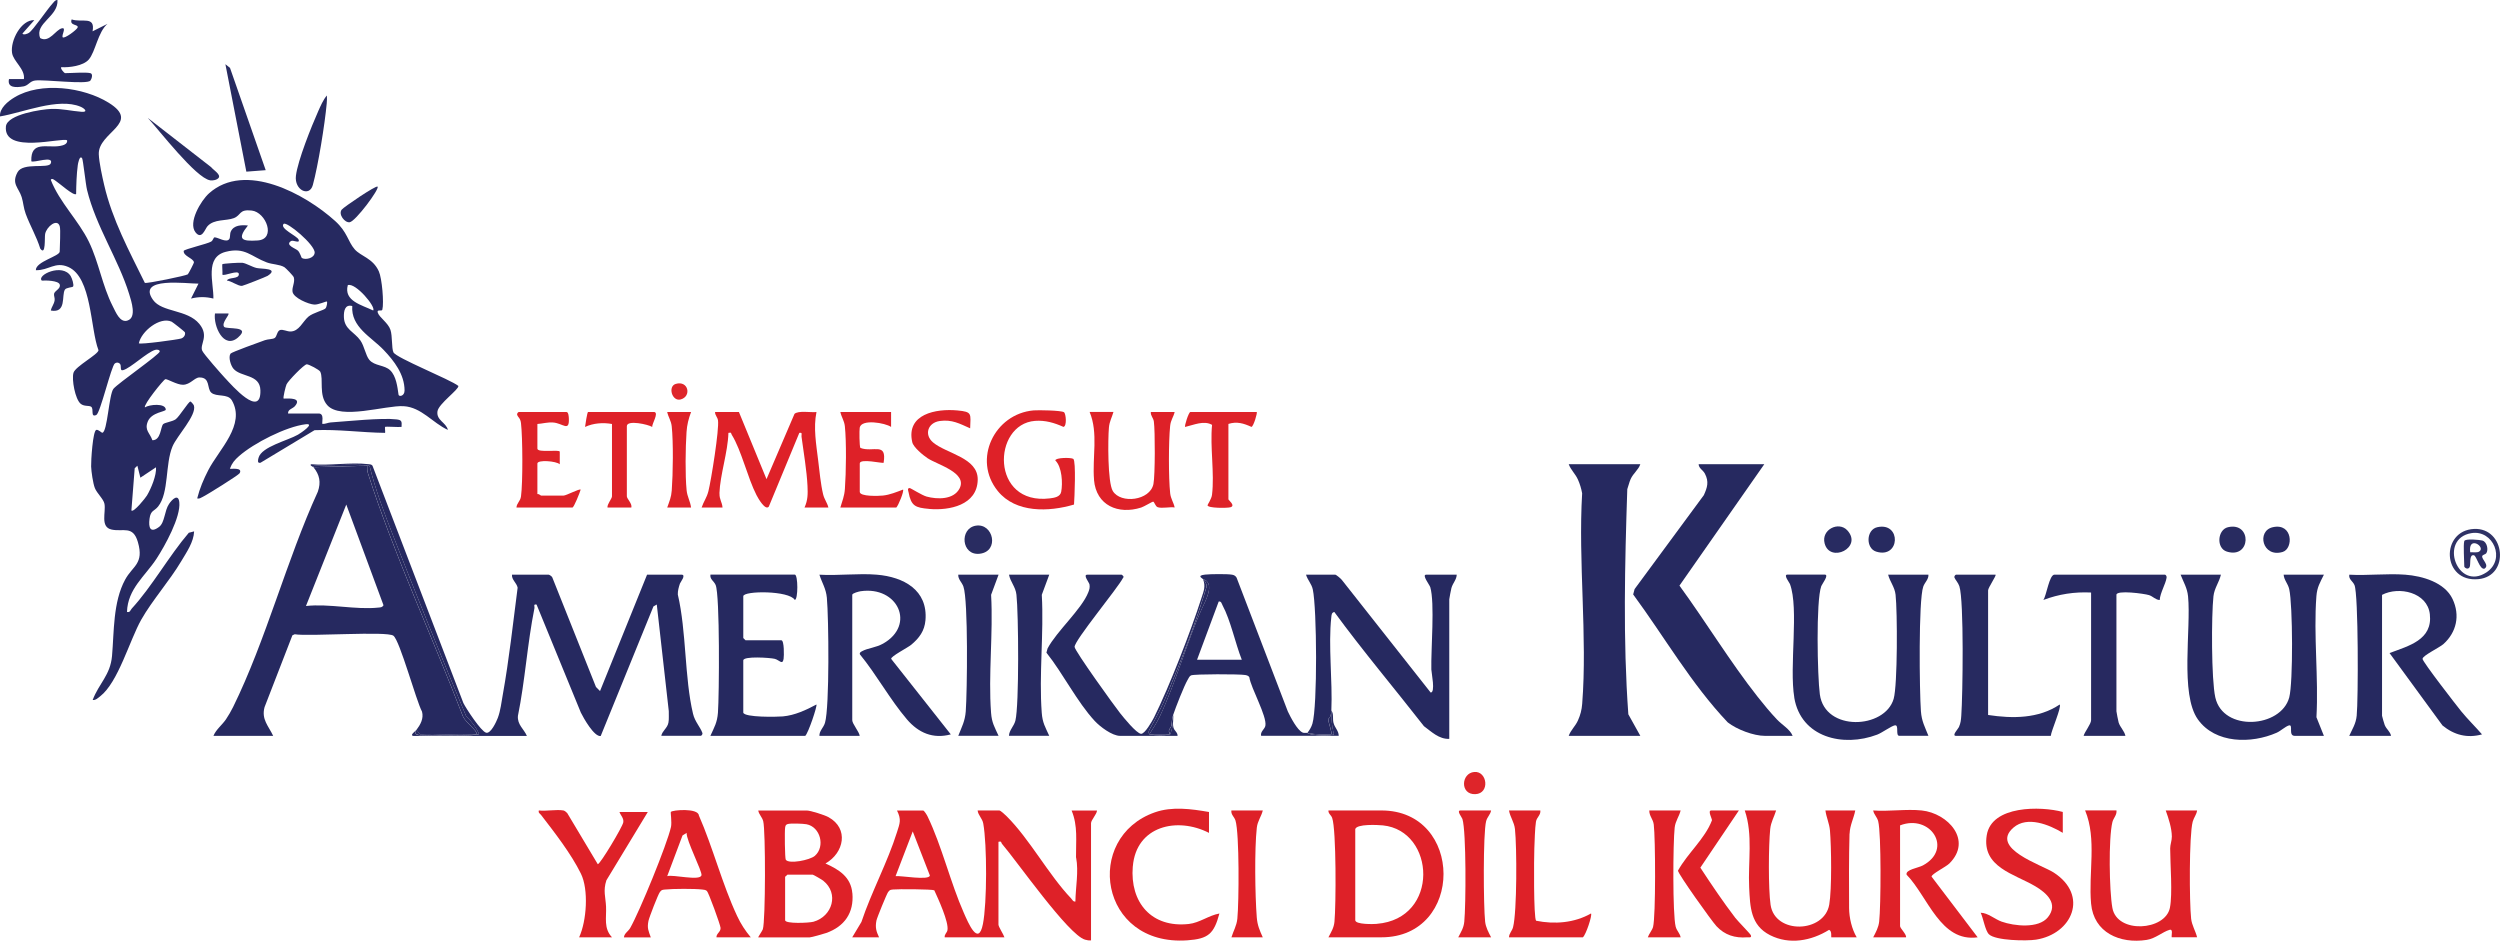 <?xml version="1.0" encoding="UTF-8"?>
<svg id="Layer_1" data-name="Layer 1" xmlns="http://www.w3.org/2000/svg" viewBox="0 0 522.85 196.76">
  <defs>
    <style>
      .cls-1 {
        fill: #2b2e62;
      }

      .cls-2 {
        fill: #262960;
      }

      .cls-3 {
        fill: #de2329;
      }

      .cls-4 {
        fill: #2d2f64;
      }

      .cls-5 {
        fill: #2f3265;
      }

      .cls-6 {
        fill: #de2228;
      }

      .cls-7 {
        fill: #de2128;
      }

      .cls-8 {
        fill: #de252a;
      }

      .cls-9 {
        fill: #272960;
      }

      .cls-10 {
        fill: #2d3064;
      }

      .cls-11 {
        fill: #282b61;
      }

      .cls-12 {
        fill: #282b60;
      }

      .cls-13 {
        fill: #272a60;
      }

      .cls-14 {
        fill: #292c61;
      }
    </style>
  </defs>
  <path class="cls-2" d="M50.12,98.97c.72-1.3-1.86-.82-2.04-.95.42-1.15,1-1.83,1.9-2.62,3.09-2.73,9.85-6.17,13.93-6.67,2.14-.26-1.07,1.88-1.58,2.17-2.1,1.23-7.63,2.5-8.26,4.85-.12.46-.31,1.19.41,1.03l11.3-6.81c4.93-.22,9.83.5,14.76.56.06-.3-.09-1.16,0-1.25.12-.13,2.88.1,3.44,0,.07-1.15.07-1.44-1.08-1.57-3.03-.36-10.32.4-13.75.64-.58.04-1.12.35-1.72.31-.18-.2.49-2.18-.78-2.18h-6.4c-.1-.87.97-1,1.43-1.54,1.49-1.75-1.08-1.62-2.36-1.58-.17-.17.43-2.6.61-2.98.33-.73,3.66-4.18,4.23-4.19.44,0,2.62,1.14,2.82,1.55.73,1.51-.38,4.9,1.45,6.98,2.8,3.19,12.22,0,15.99.23,3.73.22,6.06,3.51,9.25,4.96-.37-1.57-2.45-1.99-2.18-3.88.22-1.58,4.54-4.6,4.37-5.32-1.71-1.36-13.03-5.85-13.58-7.03-.4-.84-.19-3.4-.62-4.69-.48-1.47-2.33-2.6-2.65-3.59-.27-.81.84-.21.95-.63.37-1.42-.07-6.57-.73-8.02-1.25-2.78-3.79-3.14-5.06-4.62-1.43-1.65-1.51-3.59-4.08-5.91-6.26-5.66-18.84-12.52-26.37-5.79-1.7,1.52-4.43,6.1-2.84,8.15,1.31,1.68,2.01-.72,2.52-1.28,1.39-1.53,3.88-1.06,5.5-1.68,1.58-.61,1.04-1.89,3.73-1.59,3.04.34,5.18,6,1.26,6.26-3.36.22-4.36-.23-2.04-3.13-1.3-.13-2.95-.12-3.58,1.26-.23.5-.09,1.22-.31,1.56-.58.9-2.46-.4-3.11-.34-.21.02-.28.64-.7.89-.83.49-5.44,1.54-5.73,1.93-.13,1.1,1.98,1.52,2.14,2.38.03.19-1.17,2.44-1.28,2.53-.36.29-8.58,1.98-8.99,1.79-3.26-6.64-6.83-13.22-8.51-20.5-.41-1.77-1.05-4.66-1.12-6.4-.18-4.65,9-6.48,2.06-10.78-5.26-3.26-14.2-4.43-19.67-1.13C1.68,21.17-.14,22.63,0,24.35c4.8-.79,12.16-3.99,16.85-2.03.85.36,1.66,1.17.19,1.06-2.12-.16-4.12-.68-6.29-.6-2,.07-9.16,1.11-9.51,3.62-.64,5.97,11.94,2.23,12.8,2.95.12.82-.88,1.06-1.48,1.17-2.7.49-6.17-1.19-6.01,3.2.43.43,4.81-1.29,4.06.47-.49,1.15-5.77-.29-6.93,1.81-1.34,2.44.22,3.23.85,5.21.35,1.1.38,2.26.85,3.52.9,2.45,2.27,4.75,3.04,7.26,1.2,1.64.87-2.32,1.02-3.06.3-1.52,2.52-3.33,3.05-1.63.23.74,0,4.18,0,5.31,0,.98-5.06,2.1-4.99,3.9,2.71.06,4.02-1.88,6.77-.68,4.97,2.17,4.6,12.96,6.33,17.41-.03.87-4.83,3.38-5.23,4.72-.41,1.39.35,5.53,1.5,6.48.73.61,1.76.32,2.19.62.65.46-.21,2.3,1.08,1.73.84-.37,3.13-10.27,3.89-10.79.32-.22.65-.23.97,0,.56.41-.08,1.65.76,1.41,1.58-.44,4.99-3.75,6.7-4.24.41-.12.96,0,.95.34-.02.62-8.71,6.63-9.68,7.8-.94,1.15-1.27,9.11-2.33,9.19-.18.01-.82-.69-1.25-.6-.74.16-1.13,6.52-1.09,7.65.04,1.09.39,3.53.78,4.52.41,1.07,1.83,2.31,2.01,3.3.33,1.77-.94,4.85,1.49,5.38,2.41.53,4.47-.94,5.5,2.62,1.32,4.56-1.09,4.95-2.66,7.84-2.57,4.72-2.3,10.94-2.75,15.98-.36,4.04-2.72,5.69-4.05,9.21.64.07,1.1-.42,1.56-.77,3.78-2.91,6.17-11.74,8.61-16.05,2.3-4.05,5.91-8.09,8.37-12.23,1.12-1.89,2.59-3.98,2.68-6.22l-1.11.29c-4.13,4.82-7.7,11.25-11.93,15.85-.31.34-.33.87-1,.71.15-4.86,3.8-7.49,6.18-11.14,1.76-2.7,5.1-8.73,4.76-11.82-.2-1.81-1.46-.65-2.15.38-.97,1.43-.87,3.88-2.07,4.79-1.86,1.4-2.25.16-2.01-1.69.24-1.83.98-1.55,1.8-2.57,2.31-2.9,1.44-8.85,3.02-12.59.93-2.2,5.07-6.49,4.47-8.52-.07-.23-.62-.85-.73-.85-.41,0-2.34,3.22-3.12,3.74-.71.48-2.24.65-2.59,1-.55.57-.44,3.39-2.25,3.36-.54-1.58-1.7-2.08-.96-3.92.79-1.96,3.77-2.04,3.76-2.48-.02-1.42-3.49-1.08-4.36-.47-.38-.5,3.88-5.8,4.27-5.9.38-.1,2.45,1.2,3.7,1.17,1.53-.03,2.41-1.52,3.41-1.53,2.36-.03,1.54,2.31,2.49,3.17,1.09.98,3.44.13,4.31,1.62,2.96,5.09-2.71,10.29-4.92,14.58-1,1.95-1.79,3.8-2.33,5.93.47.12.73-.12,1.11-.3.85-.39,7.58-4.59,7.8-5ZM72.74,59.63c1.62-.58,5.96,4.6,5.3,5.3-2.35-1.15-6.2-1.96-5.3-5.3ZM73.67,63.99c-.31,4.42,3.99,6.49,6.57,9.2,2.2,2.3,4.35,5.11,4.37,8.46,0,1.26-1.2,1.35-1.26.9-.23-1.64-.49-3.89-1.74-5.1-1.18-1.15-3.26-.88-4.37-2.19-.77-.91-1.02-2.84-1.87-4.06-1.27-1.8-3.38-2.31-3.45-4.91-.03-1.22.19-2.69,1.75-2.29ZM32.63,97.71c.13,1.68-1.01,4.43-1.89,5.91-.28.48-2.8,3.65-3.26,3.14l.69-8.83.56-.53.63,2.5,3.28-2.18ZM59.32,46.83c.6-.63,6.61,4.39,6.49,6.03-.09,1.18-1.98,1.55-2.69,1.09-.08-.05-.38-1.11-.81-1.53-.46-.46-2.78-1.16-1.43-2.02.42-.26,1.94.63,1.56-.3-.31-.76-4.03-2.31-3.12-3.28ZM26.63,67.06c-1.56.46-2.41-1.76-3.07-3.05-2.17-4.26-2.89-9.16-4.97-13.45-2.17-4.47-6.15-8.25-7.97-12.95.23-.45.76.05,1.03.22.68.42,3.79,3.23,4.27,2.75.03-1.95.09-4.13.35-6.05.04-.27.35-2.16.9-1.44.2.27.75,5.49,1.03,6.62,1.87,7.67,6.58,14.54,8.81,21.78.45,1.47,1.65,4.97-.38,5.56ZM37.87,70.8c-.77.23-8.49,1.29-8.83,1,.48-2.47,4.4-5.65,6.86-4.52.19.09,2.74,2.06,2.78,2.24.15.58-.29,1.13-.82,1.28ZM47.13,79.14c-.82-.89-4.52-5.06-4.84-5.8-.57-1.34,1.52-3.04-.61-5.61-2.51-3.04-7.79-2.37-9.67-5-3.51-4.93,7.08-3.38,9.5-3.41l-1.56,3.12c1.64-.4,3.04-.4,4.68,0,.07-3.29-1.86-8.63,2.56-9.77,4.05-1.05,5.33.99,8.6,2.21,1.17.44,2.67.39,3.69,1,.28.17,1.88,1.83,1.96,2.11.31,1.05-.42,2.03-.26,3.03.2,1.29,3.37,2.62,4.54,2.68.89.05,2.55-.74,2.64-.64.15.16-.03,1.14-.28,1.43-.32.39-2.61.92-3.57,1.73-1.21,1.02-1.96,3.12-3.79,3.11-.69,0-1.58-.49-2.14-.31-.66.2-.65,1.38-1.15,1.68-.42.26-1.4.22-2.04.45-.93.34-6.96,2.49-7.18,2.81-.5.74.05,2.5.62,3.16,1.54,1.8,5.54,1.09,5.63,4.5.16,5.97-5.94-.99-7.33-2.49Z"/>
  <path class="cls-2" d="M98.81,153.58c.34-.02,1.04.17.77-.46-.27-.65-2.5-2.39-2.82-3.43-6.35-16.54-14.46-33.88-19.82-50.73-.17-.52-.17-1.03-.15-1.56l-11.24.31c1.3,1.6,1.61,3.14.92,5.13-6.53,14.27-10.85,31.08-17.72,45.03-.4.81-.98,1.82-1.49,2.57-.83,1.21-2.09,2.14-2.62,3.46h12.49c-.97-2.08-2.5-3.44-1.8-6.01l5.82-15.02.49-.22c2.87.51,19.34-.71,20.64.31,1.37,1.07,4.73,13.54,5.98,15.87.39,1.45-.34,2.73-1.17,3.83l.77.96c3.58-.23,7.39.24,10.94-.02ZM79.15,127.07c-4.76.51-10.28-.87-15.16-.33l8.43-21.22,7.79,21.07c-.28.46-.6.43-1.06.48Z"/>
  <path class="cls-2" d="M125.64,153.91l11.02-27.08.7-.4,2.51,22.3c-.03.81.08,1.64-.08,2.44-.23,1.13-1.28,1.68-1.49,2.72h8.27c.09,0,.44-.28.32-.62-.44-1.23-1.56-2.34-1.95-3.99-1.8-7.58-1.36-17.17-3.18-24.94-.03-.77.2-1.57.44-2.29.09-.28,1.4-1.87.31-1.87h-7.18l-9.84,24.35-.85-.86-9.14-22.93c-.09-.22-.63-.56-.77-.56h-7.65c-.11,1.06.98,1.72,1.18,2.73-.96,7.38-1.78,14.99-3.1,22.35-.3,1.63-.46,3.32-1.05,4.89-.3.79-1.47,3.35-2.44,3.09-1.08-.29-4.15-5.01-4.75-6.19l-19.02-49.66c-.24-.31-.58-.28-.93-.32-3.65-.43-8.13.36-11.88.02-.46.2.39.53.47.63.04-.16.09-.29.14-.29,1.58-.1,10.94-.43,11.6.02,1.17,4.88,3.08,9.91,4.95,14.68,4.94,12.59,10.02,25.22,15.24,37.66,1.22,1.16,2.12,2.4,2.7,3.73-.4.48-10.7.33-12.36.25-.78-.04-1.3-.4-.73-1.1-.1.13-1.7,1.25-.47,1.25h23.57c-.62-1.46-2.04-2.35-1.88-4.2,1.5-7.38,1.97-15.13,3.45-22.49.09-.43-.31-.92.45-.79l9.26,22.59c.56,1.14,2.8,5.13,4.16,4.9Z"/>
  <path class="cls-2" d="M87.83,153.75c1.66.08,11.97.23,12.36-.25-.57-1.33-1.47-2.57-2.7-3.73-5.23-12.44-10.3-25.07-15.24-37.66-1.87-4.78-3.78-9.81-4.95-14.68-.66-.45-10.02-.12-11.6-.02-.05,0-.1.13-.14.29l11.24-.31c-.02.54-.01,1.04.15,1.56,5.36,16.85,13.47,34.2,19.82,50.73.31,1.04,2.54,2.78,2.82,3.43.27.64-.43.44-.77.46-3.55.26-7.36-.21-10.94.02l-.77-.96c-.57.71-.05,1.07.73,1.1Z"/>
  <path class="cls-2" d="M356.3,103.61l-14.44,19.59-.3,1.12c6.56,8.91,12.15,18.72,19.78,26.76,1.9,1.48,5.4,2.82,7.8,2.82h5.77c-.53-1.37-2.18-2.27-3.28-3.43-1.32-1.39-2.83-3.2-4.02-4.72-5.78-7.33-10.85-15.71-16.37-23.27l17.74-25.39h-13.73c.04.88.91,1.2,1.31,1.97.89,1.7.51,2.9-.25,4.56Z"/>
  <path class="cls-2" d="M340.33,102.31c.25-.69.4-1.44.7-2.11.55-1.22,1.62-1.92,2.03-3.12h-14.98c.43,1.19,1.39,2.01,1.93,3.22.4.88.71,1.92.88,2.87-.85,14.3,1.12,29.88.01,44.03-.1,1.28-.37,2.32-.89,3.48-.54,1.21-1.51,2.02-1.93,3.22h14.98l-2.51-4.51c-1.13-15.56-.73-31.48-.22-47.07Z"/>
  <path class="cls-7" d="M225.06,179.35c.56,3-.11,6.14-.15,9.2-.48.07-.64-.38-.9-.66-4.7-4.93-8.67-12.39-13.45-17.15-.29-.29-1.29-1.24-1.57-1.24h-4.53c.12,1.04.98,1.64,1.18,2.73.8,4.41.8,16.65-.07,21.02-.96,4.84-3.08-.28-3.98-2.3-2.82-6.36-4.61-14.02-7.59-20.19-.14-.3-.71-1.25-.94-1.25h-5.46c.96,1.93.59,2.66,0,4.53-1.94,6.22-5.36,12.54-7.44,18.78l-1.93,3.22h5.62c-.6-1.28-.83-2.06-.55-3.52.11-.57,2.16-5.59,2.45-5.97.38-.48.47-.45,1.04-.52.95-.11,8.21-.07,8.61.17.81,1.76,3.08,6.67,2.75,8.36-.1.52-.67.87-.57,1.47h12.49c-.18-.59-1.25-2.2-1.25-2.65v-17.32c.73-.19.52.17.72.4,3.2,3.73,13.89,19.06,17.38,20.06.42.12.82.2,1.26.15v-24.5c0-.66,1.22-1.9,1.25-2.65h-5.31c1.35,3.24.88,6.42.92,9.85ZM187.3,183.24l3.59-9.36,3.58,9.21c-.08,1.12-6.16-.01-7.16.15Z"/>
  <path class="cls-2" d="M299.12,122.77c.99,3.35.13,13.06.23,17.25.02.7.9,4.83-.14,4.82l-18.58-23.56c-.22-.28-1.18-1.1-1.4-1.1h-6.09c.31,1.1,1.17,1.92,1.42,3.1.86,3.97.99,24.43-.08,28.06-.21.73-.6,1.33-1.04,1.93,1.71.37,3.19.38,4.99.31.23-.22-.71-2.66-.63-3.23.01-.1.56-.07.64-1.76.27-6.17-.67-13.6-.01-19.52.05-.47.06-.96.63-1.08,5.95,8.13,12.52,15.91,18.74,23.88,1.59,1.17,3.15,2.74,5.3,2.66v-29.19c0-.13.37-2.09.45-2.36.3-1.07,1.07-1.72,1.11-2.79h-6.4c-.95,0,.72,2.13.85,2.58Z"/>
  <path class="cls-2" d="M375.25,145.9c1.4,8.36,10.25,10.44,17.35,7.74,1.02-.39,2.92-1.79,3.68-1.94.96-.19.08,2.19.94,2.19h6.09c-.74-1.87-1.42-3.04-1.57-5.14-.3-4.05-.53-23.21.49-26.07.33-.92,1.15-1.52,1.08-2.5h-8.43c.39,1.51,1.38,2.57,1.56,4.21.39,3.47.43,18.87-.4,21.76-1.83,6.34-14.38,6.93-15.44-.93-.51-3.77-.83-19.55.3-22.64.15-.42,1.72-2.41.72-2.41h-7.8c-.91,0,.41,1.67.53,1.97,1.92,5.17-.18,17.23.91,23.75Z"/>
  <path class="cls-2" d="M486.03,120.18h-8.43c.09,1.16.9,1.85,1.17,3.04.74,3.27.83,19.53,0,22.64-1.71,6.38-13.83,7.26-15.46,0-.84-3.74-.83-17.1-.39-21.15.19-1.72,1.2-2.93,1.56-4.52h-8.43c.61,1.57,1.38,2.76,1.56,4.53.67,6.78-1.72,20.43,2.05,25.73,3.65,5.13,11.22,5.11,16.49,2.79.8-.35,1.81-1.3,2.54-1.52,1.02-.29-.22,2.18,1.24,2.18h6.09l-1.56-3.9c.47-8.23-.63-17.15-.01-25.3.15-1.94.76-2.84,1.57-4.51Z"/>
  <path class="cls-2" d="M506.67,137.77c-.06-.62,3.57-2.37,4.34-3.06,2.76-2.48,3.53-6.02,1.92-9.43-1.65-3.5-6.33-4.82-9.89-5.09-3.78-.29-7.89.22-11.71,0-.16.99.73,1.33,1.09,2.18.83,1.96.8,24.01.46,27.31-.17,1.7-.89,2.74-1.56,4.22h8.74c-.16-.91-.95-1.36-1.32-2.27-.1-.24-.56-1.84-.56-1.94v-25.28c3.5-1.84,9.48-.56,10,4.05.61,5.39-4.44,6.61-8.43,8.12l11.07,15.14c2.43,2,5.18,2.72,8.27,1.87-1.42-1.64-2.99-3.16-4.36-4.84-1.02-1.26-8.03-10.29-8.09-10.97Z"/>
  <path class="cls-2" d="M172.93,125.03c.39,4.16.58,22.84-.39,26.13-.31,1.05-1.2,1.67-1.17,2.74h8.43c-.11-.87-1.56-2.52-1.56-3.28v-26.22c0-.35,1.42-.7,1.75-.75,7.78-1.14,11.58,7.05,4.71,10.95-1.51.85-3.26.96-4.36,1.57-.29.16-.62.29-.5.68,3.45,4.21,6.33,9.5,9.83,13.59,2.42,2.83,5.45,4.15,9.18,3.15l-12.47-15.79c-.12-.52,3.46-2.34,4.19-2.95,1.66-1.38,2.79-2.89,2.98-5.13.54-6.32-4.57-9.06-10.16-9.53-3.85-.33-8.12.24-12.02,0,.55,1.75,1.37,2.85,1.56,4.84Z"/>
  <path class="cls-2" d="M148.59,153.9h19.82c.66-.62,2.55-6.28,2.34-6.56-2.18,1.16-4.51,2.26-7.03,2.49-1.25.11-7.94.24-8.27-.78v-10.93c0-.95,5.62-.57,6.58-.33.94.23,1.62,1.38,1.85.02.1-.59.15-3.9-.47-3.9h-7.49s-.47-.44-.47-.47v-8.74c0-1.18,9.61-1.23,10.77.77.72-.04.7-5.3,0-5.3h-17.64c-.16.99.73,1.33,1.09,2.18.9,2.11.75,23.14.48,26.7-.16,2.09-.75,3.01-1.57,4.82Z"/>
  <path class="cls-2" d="M245.37,149.98c0,.27-.02.54-.03.82.02-.27.03-.54.03-.82Z"/>
  <path class="cls-2" d="M278.98,153.6c-.28.3-5.04.33-5.53-.32-.28-.06-.68.08-1.01-.07-1.15-.51-2.53-3.22-3.1-4.41l-10.72-27.99c-.23-.38-.51-.54-.94-.62-.97-.18-4.55-.14-5.63-.02-1.93.21-.51.8-.45.95,2.67.82.44,4.65-.32,6.33-2.84,6.27-5.3,15.08-8.68,22.29-.65,1.38-1.43,2.58-2.24,3.85h4.37c-.69-.92.14-1.28.23-1.8.17-.91.08-1.32.39-2.26.52-1.56,2.3-6.12,3.06-7.4.18-.3.34-.71.68-.88.63-.3,10.23-.29,11.33-.08.33.06.68.15.86.45.35,2.33,3.74,8.19,3.36,10.17-.13.71-1.1,1.22-.89,2.1h16.23c0-1.09-.87-1.71-1.11-2.79-.19-.86.1-1.87-.45-2.52-.05,1.7.13,3.37.54,5.01ZM250.35,137.98l4.53-12.18c.56-.08.6.42.79.77,1.71,3.18,2.68,7.97,4.04,11.41h-9.36Z"/>
  <path class="cls-2" d="M277.81,150.35c-.08.57.87,3.01.63,3.23-1.81.07-3.28.06-4.99-.31.49.65,5.25.62,5.53.32-.4-1.64-.58-3.3-.54-5.01-.07,1.69-.62,1.66-.64,1.76Z"/>
  <path class="cls-7" d="M178.26,186.82c-.29-3.41-2.78-4.95-5.62-6.23,3.88-2.2,4.96-7.31.63-9.69-.79-.44-3.75-1.39-4.54-1.39h-10.15c.14.85.8,1.33,1.04,2.24.51,1.96.49,20.86-.08,22.59-.11.34-1.03,1.64-.95,1.7h10.77c.35,0,2.92-.74,3.45-.92,3.8-1.36,5.81-4.21,5.46-8.3ZM164.2,173.09c.07-.38.1-.6.51-.74.6-.2,3.21-.1,3.94.03,2.93.53,3.99,4.67,1.77,6.61-1.02.89-5.42,1.77-6.08.82-.2-.28-.26-6.06-.14-6.73ZM170.14,192.77c-.92.26-5.94.48-5.94-.32v-9.05c0-.09.37-.31.47-.47h5.31c.13,0,1.92,1.04,2.18,1.25,3.37,2.68,1.93,7.47-2.02,8.59Z"/>
  <path class="cls-7" d="M288.91,169.5h-11.08c-.06.67.57.95.78,1.56.88,2.5.81,18.39.48,21.71-.13,1.32-.68,2.11-1.26,3.26h11.08c17.36,0,17.27-26.53,0-26.53ZM287.96,193.22c-.68.06-4.52.17-4.52-.78v-19.04c.31-1.12,4.72-.88,5.77-.78,11.02,1.11,11.94,19.52-1.25,20.59Z"/>
  <path class="cls-7" d="M386.83,174.34c.05-1.73.87-3.21,1.18-4.84h-6.24c.19,1.46.82,2.69.95,4.2.29,3.47.41,12.21-.15,15.48-1.02,5.96-11.35,6.3-12.27.06-.49-3.36-.43-12.36-.08-15.83.15-1.5.82-2.54,1.24-3.91h-6.56c1.75,5.08.66,10.74.92,16.09.2,4.1.28,7.91,4.37,9.99,4.05,2.05,8.61,1.2,12.34-1.11.65.21.39,1.56.47,1.56h5.31c-1.02-1.72-1.57-4.08-1.59-6.08-.03-5.06-.05-10.58.09-15.61Z"/>
  <path class="cls-7" d="M459.5,169.5h-6.56c.6,1.66,1.26,3.68,1.28,5.46,0,.89-.35,1.66-.35,2.48,0,3.31.53,9.53-.06,12.43-.97,4.79-11.05,5.49-12.03,0-.65-3.61-.83-14.54.01-17.95.21-.84.97-1.48.85-2.43h-6.56c2.49,6,.67,13.12,1.25,19.5.55,6.07,6.04,8.45,11.63,7.58,1.83-.28,3.34-1.69,4.77-2.1.82-.24.36,1.11.46,1.55h5.31c-.33-1.33-1.1-2.51-1.25-3.9-.37-3.38-.44-17.41.33-20.27.24-.88.81-1.49.92-2.36Z"/>
  <path class="cls-9" d="M435.77,153.9h8.74c-.19-1-1.12-1.82-1.42-2.8-.08-.25-.46-2.22-.46-2.35v-24.35c0-1.04,5.81-.25,6.81.06.83.26,1.36.99,2.24,1.03.1-1.52,1.22-3.29,1.44-4.66.05-.32-.14-.59-.34-.65h-23.1c-1.11,0-1.67,4.39-2.34,5.3,3.23-1.22,6.5-1.73,9.99-1.56v26.69c0,.82-1.35,2.44-1.56,3.28Z"/>
  <path class="cls-7" d="M407.69,180.59c4.9-4.86-.3-10.51-5.78-11.09-3.19-.34-6.9.25-10.15,0,.14.85.8,1.33,1.04,2.24.67,2.57.57,17.88.21,21.01-.14,1.22-.7,2.23-1.25,3.28h6.87c.14-.61-1.25-1.89-1.25-2.34v-21.07c6.32-2.45,11.19,4.9,4.78,8.37-.99.54-3.72.88-3.41,1.95,4.46,4.58,7.06,14.18,14.86,13.09l-9.64-12.69c-.05-.54,3.01-2.04,3.72-2.75Z"/>
  <path class="cls-13" d="M409.71,152.03c-.17.4-1.62,1.87-.63,1.87h19.82c.09-1.06,2.29-6,1.87-6.56-4.44,2.99-9.89,2.96-14.98,2.19v-26.06c0-.57,1.77-3.09,1.56-3.28h-8.27c-.09,0-.44.28-.32.62.16.43.78,1.06,1.02,1.79.99,3.03.71,22.88.4,27.1-.07.91-.11,1.47-.48,2.33Z"/>
  <path class="cls-2" d="M245.36,149.53c0,.15,0,.3,0,.45,0-.15,0-.3,0-.45Z"/>
  <path class="cls-2" d="M240.37,153.58c-.19-.34-.16-.64.01-.96,1.5-2.68,2.7-5,3.9-7.91,2.99-7.21,5.92-14.79,8.09-22.11-.04-.58-.39-1.06-.77-1.49.59,1.55.15,2.48-.31,3.91-2.22,6.94-6.72,18.56-9.94,25.03-.38.76-1.93,3.48-2.71,3.42-.96-.07-3.63-3.38-4.35-4.28-1.2-1.5-9.51-13.05-9.55-13.89-.07-1.34,9.08-12.33,10.16-14.49.31-.17-.28-.62-.32-.62h-7.18c-.98,0,.4,1.63.46,2.05.1.62-.02,1.04-.24,1.61-1.38,3.56-6.64,8.17-8.53,11.77l-.24.88c3.46,4.33,6.39,10.27,10.1,14.28,1.12,1.21,3.65,3.12,5.31,3.12h12.02c.03-.75-.7-1.04-.87-1.78-.1-.42-.1-.87-.08-1.32-.07,1.02-.27,1.95-.61,2.79-1.33.28-3.05.25-4.37,0Z"/>
  <path class="cls-2" d="M244.74,153.58c.34-.83.54-1.77.61-2.79,0-.27.02-.55.03-.82,0-.15,0-.3,0-.45-.31.94-.22,1.35-.39,2.26-.1.52-.92.88-.23,1.8Z"/>
  <path class="cls-2" d="M244.28,144.72c-1.2,2.91-2.4,5.23-3.9,7.91-.18.32-.2.62-.01.96.81-1.27,1.59-2.47,2.24-3.85,3.38-7.21,5.83-16.02,8.68-22.29.76-1.67,2.99-5.51.32-6.33.37.44.73.91.77,1.49-2.16,7.32-5.1,14.89-8.09,22.11Z"/>
  <path class="cls-2" d="M244.74,153.58h-4.37c1.32.25,3.04.28,4.37,0Z"/>
  <path class="cls-7" d="M146.16,170.54c-.14-1.59-5.54-1.16-5.86-.73-.09.13.24,2.17.03,3.14-.82,3.67-6.59,17.74-8.53,21.13-.43.75-1.26,1.12-1.31,1.97h5.62c-.49-1.37-.8-1.93-.49-3.45.15-.74,2.01-5.55,2.39-6.04.38-.48.47-.45,1.04-.52,1.59-.18,6.28-.2,7.84,0,.38.05.62.04.95.3.33.25,2.83,7.11,2.86,7.73.04.86-.91,1.16-.86,1.97h7.18c-1.17-1.4-2.09-2.82-2.86-4.47-3.1-6.61-5.05-14.3-8-21.03ZM146.7,183.06c-.3,1.25-6-.22-7.16.18l3.2-8.51.86-.54c-.1,1.55,3.3,8.07,3.11,8.87Z"/>
  <path class="cls-7" d="M429.51,182.48c-2.51-1.62-13.45-5.04-8.41-9.4,2.89-2.5,7.49-.59,10.31,1.1v-4.37c-4.6-1.24-14.89-1.39-15.9,4.86-1.09,6.71,5.79,8.09,10.18,10.7,2.35,1.4,4.86,3.64,2.61,6.46-1.94,2.43-7.06,1.85-9.68.92-1.43-.51-2.89-1.84-4.38-1.86.53,1.08.94,3.76,1.73,4.51,1.4,1.34,7.91,1.42,9.84,1.12,7.6-1.2,11.09-9.26,3.7-14.04Z"/>
  <path class="cls-7" d="M150.46,103.19c.14-3.94,1.77-8.6,1.88-12.66.72-.15.5.08.7.4,2.01,3.21,3.31,8.99,5.17,12.61.35.69,1.86,3.32,2.58,2.41l6.38-15.42c.74-.12.4.34.46.79.43,3.22,1.1,7.13,1.25,10.3.08,1.69.08,2.97-.62,4.52h4.99c-.26-1.05-.84-1.66-1.11-2.79-.48-1.97-.78-4.99-1.03-7.08-.4-3.32-1.03-6.82-.35-10.1-1.11.14-3.81-.36-4.6.39l-5.85,13.65-5.77-14.04h-4.99c-.03.67.5,1.04.61,1.73.29,1.86-1.43,12.54-2,14.82-.36,1.42-.99,2.13-1.42,3.42h4.37c-.09-1.15-.68-1.68-.63-2.95Z"/>
  <path class="cls-7" d="M236.92,181.2c.7-8.45,9.25-10.43,15.93-7.01v-4.37c-3.71-.64-7.69-1.2-11.32.07-14.98,5.25-11.66,28.06,6.79,26.77,4.41-.31,5.56-1.36,6.71-5.61-2.22.39-4.13,1.94-6.4,2.19-7.79.86-12.34-4.48-11.72-12.03Z"/>
  <path class="cls-13" d="M211.02,120.18c.3,1.58,1.37,2.48,1.56,4.21.44,3.88.58,23.12-.22,26.32-.3,1.19-1.29,1.97-1.35,3.18h8.43c-.83-1.82-1.42-2.73-1.57-4.82-.6-7.95.47-16.64.01-24.67l1.56-4.21h-8.43Z"/>
  <path class="cls-13" d="M200.41,120.18c-.06.98.76,1.58,1.08,2.5,1.02,2.87.79,22.02.49,26.07-.16,2.1-.83,3.26-1.57,5.14h8.43c-.83-1.82-1.42-2.73-1.57-4.82-.6-7.95.47-16.64.01-24.67l1.56-4.21h-8.43Z"/>
  <path class="cls-2" d="M4.83,18.09c1.14-.19,1.36-1.1,2.5-1.25,1.97-.26,10.85.9,11.57.02.27-.33.62-1.41,0-1.56-.99-.25-4.02,0-5.31,0-.14,0-1.05-1.01-.78-1.25,1.67.1,4.58-.26,5.75-1.59,1.4-1.6,1.91-5.77,3.92-7.47l-3.12,1.56c.62-3.32-2.26-1.75-4.37-2.49-.54,1.38,1.52.97,1.24,1.71-.16.45-2.74,2.41-3.12,2.03-.27-.51.84-2.08-.16-1.88-1.28.26-2.62,3.11-4.54,2.05C7.15,4.85,12.26,3.49,12.02,0c-.5-.03-.78.47-1.08.79-1.1,1.2-4,5.52-4.91,6.09-.26.17-1.13.52-1.34.14l2.49-2.81c-2.77-.1-5.04,4.28-4.66,6.85.27,1.81,2.77,3.37,2.48,5.48H1.88c-.42,1.89,1.53,1.78,2.95,1.54Z"/>
  <path class="cls-7" d="M126.75,189.63c-.09-2.03-.65-3.32.07-5.52l8.66-14.29h-5.93c.28.76.96,1.33.8,2.18-.19,1-4.82,8.73-5.33,8.74l-6.39-10.69c-.17-.2-.56-.51-.79-.55-1.49-.26-3.58.19-5.15,0-.14.54.22.62.47.94,2.83,3.68,6.27,8.08,8.33,12.27,1.65,3.33,1.21,9.9-.37,13.32h6.87c-1.78-1.92-1.13-4.07-1.24-6.41Z"/>
  <path class="cls-7" d="M321.26,192.56c-.54-.54-.45-13.28-.37-15.11.06-1.49.13-4.29.34-5.59.15-.95,1.03-1.37.92-2.36h-6.56c.24,1.39,1.09,2.42,1.25,3.9.4,3.69.44,17.26-.4,20.52-.2.78-.84,1.31-.85,2.11h15.45c.64-.51,2-4.61,1.71-4.99-3.47,1.98-7.63,2.31-11.5,1.52Z"/>
  <path class="cls-7" d="M228.8,100.37c.46,5.36,5.08,7.3,9.86,5.78.57-.18,2.35-1.25,2.49-1.24.3.03.46.99.98,1.17.89.3,2.53-.11,3.54.05-.23-1.07-.81-1.8-.94-2.96-.35-3.27-.34-10.76-.01-14.06.13-1.3.67-1.8.95-2.95h-4.99c-.07.81.53,1.2.64,2.01.27,1.93.27,11.27-.09,13.06-.71,3.48-6.84,4.2-8.5,1.46-1.09-1.81-1.03-10.8-.81-13.27.12-1.32.61-2.07.95-3.27h-4.99c1.86,4.45.53,9.51.93,14.21Z"/>
  <path class="cls-7" d="M224.62,105.53c.1-1.33.45-9.14-.15-9.56-.47-.32-3.75-.28-3.76.33,1.41,1.35,1.57,4.78,1.23,6.55-.21,1.09-1.44,1.26-2.37,1.38-12.44,1.52-12.08-15.52-3.1-16.21,2.14-.16,4.02.4,5.94,1.26.77-.15.52-2.8.11-3.07-.61-.39-5.37-.46-6.36-.38-8.18.72-12.83,10.28-7.48,16.87,3.75,4.63,10.71,4.38,15.94,2.82Z"/>
  <path class="cls-7" d="M362.91,191.95c-2.57-3.37-4.99-6.96-7.3-10.49l8.06-11.96h-5.77c-.83,0,.17,1.69.14,2.06-1.48,3.89-5.09,6.86-7.11,10.53.04.71,7.09,10.59,8.05,11.61,1.74,1.86,3.87,2.53,6.41,2.33.34-.03,1.04.18.77-.46-.12-.29-2.7-2.91-3.25-3.62Z"/>
  <path class="cls-7" d="M194.33,106.44c4.21.37,10.05-.78,10.15-6.1.09-4.65-6.57-5.45-9.35-7.82-1.9-1.62-1.09-4.11,1.4-4.47,2.56-.36,4.16.55,6.37,1.53.09-3.05.5-3.45-2.66-3.74-4.47-.42-10.79.74-9.45,6.64.24,1.07,2.26,2.72,3.2,3.35,2.06,1.37,8.42,3.03,6.68,6.35-1.24,2.36-4.67,2.28-6.89,1.67-.97-.27-3.33-1.78-3.53-1.78-.57.01-.29.59-.24.85.54,2.93,1.43,3.26,4.3,3.51Z"/>
  <path class="cls-7" d="M350.24,173.09c.16-1.41.93-2.3,1.25-3.59h-6.56c-.02,1.16.8,1.79.94,2.96.35,2.84.43,19.12-.15,21.4-.17.67-.88,1.48-1.1,2.18h6.87c-.14-.85-.8-1.33-1.04-2.24-.66-2.55-.56-17.59-.21-20.7Z"/>
  <path class="cls-6" d="M311.85,169.5h-6.4c-.91,0,.28,1.4.4,1.78.82,2.66.73,18.1.39,21.49-.13,1.32-.68,2.11-1.26,3.26h6.87c-.54-1.05-1.11-2.06-1.25-3.28-.35-3.13-.45-18.45.21-21.01.24-.91.9-1.39,1.04-2.24Z"/>
  <path class="cls-6" d="M108.01,106.14h11.71c.31,0,1.56-3.15,1.72-3.74-.25-.25-3.02,1.25-3.59,1.25h-4.68c-.1,0-.47-.41-.78-.31v-6.4c0-.83,3.95-.53,4.68.16v-2.63c-.07-.53-4.68.29-4.68-.65v-5.15c1.14-.08,2.08-.39,3.27-.31,2.03.13,3.42,2.04,3.31-.79-.01-.35-.06-1.4-.49-1.4h-9.99c-.08,0-.44.28-.32.62.2.54.66.64.79,1.71.35,2.94.4,12.44,0,15.32-.14,1.04-.89,1.37-.95,2.33Z"/>
  <path class="cls-7" d="M175.75,106.14h11.71c.45-.47,1.65-3.42,1.4-3.75-1.35.51-2.76,1.1-4.21,1.25-.78.08-4.84.27-4.84-.78v-5.93c0-1.13,4.79.04,4.99-.15.72-4.44-2.22-2.08-4.86-3.1-.21-.3-.24-3.7-.14-4.24.35-1.87,5.34-1,6.56-.15v-3.12s-10.61,0-10.61,0c.23,1.07.81,1.8.94,2.96.35,3.28.26,9.76.01,13.12-.11,1.56-.54,2.46-.95,3.89Z"/>
  <path class="cls-7" d="M264.09,169.5h-6.56c-.12.88.62,1.33.86,2.11.83,2.72.73,17.15.39,20.52-.15,1.5-.82,2.54-1.24,3.91h6.56c-.67-1.49-1.13-2.53-1.26-4.2-.36-4.63-.49-14.24.01-18.74.16-1.41.93-2.3,1.25-3.59Z"/>
  <path class="cls-3" d="M253.49,88.85c-.45,4.61.54,10.15-.01,14.64-.11.87-.94,2.06-.94,2.18.04.64,4.12.61,4.79.42,1.15-.32-.42-1.49-.42-1.67v-15.76c1.78-.56,3.18-.12,4.82.62.45-.1,1.27-2.96,1.11-3.11h-13.89c-.34,0-1.28,2.92-1.09,3.12,1.78-.4,3.92-1.43,5.64-.43Z"/>
  <path class="cls-7" d="M127.99,88.66v15.14c0,.48-1.04,1.66-.94,2.34h4.99c.23-.78-.94-1.83-.94-2.34v-14.67c0-1.38,4.52-.35,5.3.16-.05-.69,1.4-2.89.47-3.12h-13.89c-.16,0-.59,2.77-.62,3.12,1.75-.81,3.76-.95,5.62-.62Z"/>
  <path class="cls-6" d="M139.54,106.14h4.99c-.16-1.27-.8-2.27-.93-3.59-.32-3.16-.24-8.95-.02-12.18.1-1.53.42-2.78.95-4.2h-4.99c.23,1.07.81,1.8.94,2.96.36,3.34.27,10.01.01,13.44-.11,1.46-.48,2.24-.95,3.58Z"/>
  <polygon class="cls-13" points="55.57 35.59 48.1 14.19 47.14 13.43 51.52 35.9 55.57 35.59"/>
  <path class="cls-13" d="M65.42,38.72c1.12-4.09,2.52-12.78,2.91-17.07.05-.56.07-1.12.04-1.68-.76.84-1.36,2.27-1.83,3.32-1.4,3.14-4.26,10.26-4.65,13.46-.37,3.03,2.83,4.51,3.53,1.96Z"/>
  <path class="cls-14" d="M43.94,37.72c.55.09,1.51-.09,1.81-.56.45-.71-1.26-1.71-1.58-2.19l-13.26-10.31c2.33,2.52,10.06,12.57,13.03,13.05Z"/>
  <path class="cls-14" d="M204.91,115.81c4.17-.5,2.85-6.47-.83-5.87-3.47.57-3.04,6.33.83,5.87Z"/>
  <path class="cls-5" d="M517.45,110.62c-7.08.3-6.79,11.24.89,10.5,6.62-.63,5.63-10.77-.89-10.5ZM520.04,119.69c-6.1,4.07-10.11-7.04-3.18-8.19,4.58-.76,7.25,5.47,3.18,8.19Z"/>
  <path class="cls-1" d="M14.81,57.78c-1.72-2.86-7.24-.22-6.06.91.76-.07,3.47-.03,3.74.81.27.88-1.01,1.26-1.18,1.92-.09.36.18.88.12,1.36-.13.9-.65,1.36-.8,2.17,3.37.61,2.19-3.21,2.95-4.38.29-.45,1.58-.46,1.7-.64.24-.33-.22-1.73-.47-2.13Z"/>
  <path class="cls-11" d="M386.35,110.92c-1.8-1.97-5.5-.17-4.75,2.72,1.1,4.23,8.05.89,4.75-2.72Z"/>
  <path class="cls-13" d="M477.38,115.44c2.31-.68,2.18-6.13-2.05-5.18-3.43.77-2.2,6.43,2.05,5.18Z"/>
  <path class="cls-13" d="M392.37,115.36c5.06,1.59,5.32-6.24.24-5.1-2.35.53-2.43,4.41-.24,5.1Z"/>
  <path class="cls-12" d="M465.72,115.36c5.08,1.59,5.3-6.27.24-5.1-2.2.51-2.51,4.39-.24,5.1Z"/>
  <path class="cls-14" d="M73.13,46.48c1.23-.18,6.29-6.98,5.84-7.45-.31-.33-7.1,4.28-7.51,4.82-.75.97.64,2.78,1.67,2.63Z"/>
  <path class="cls-8" d="M308.56,166.09c3.11-.13,2.49-4.88-.23-4.64-2.78.24-3.02,4.78.23,4.64Z"/>
  <path class="cls-8" d="M142.36,83.54c2.34-.64,1.61-4.04-1.04-3.25-1.69.51-.78,3.74,1.04,3.25Z"/>
  <path class="cls-11" d="M46.52,57.44c.36.36,3.33-1.07,3.43-.16.12,1.17-2.2.62-2.49,1.4.91.07,2.34,1.18,3.15,1.11.3-.03,5.03-1.89,5.36-2.1,2.52-1.65-1.3-1.41-2.29-1.64-.98-.22-2.09-.95-2.97-1.09-.48-.07-4.04.15-4.2.29-.1.09.07,1.77,0,2.19Z"/>
  <path class="cls-10" d="M49.8,70.56c2.85-2.5-2.53-1.61-2.94-2.22-.57-.84,1.21-2.51.91-2.78h-2.81c-.38,2.56,1.81,7.66,4.85,5Z"/>
  <path class="cls-4" d="M519.22,113.06c-.55-.16-3.68-.47-3.84.1-.24.81,0,4.14,0,5.31,0,.22.72.78,1.1.17.32-.51-.18-2.77.92-2.51.55.13,1.19,3.02,2.18,2.81,1.18-.7-.62-1.97-.45-2.63.08-.3.66-.36.83-.58.54-.72.16-2.39-.75-2.66ZM518.5,115.35c-.46.3-1.33.11-1.88.15-.49-3.62,3.35-1.12,1.88-.15Z"/>
</svg>